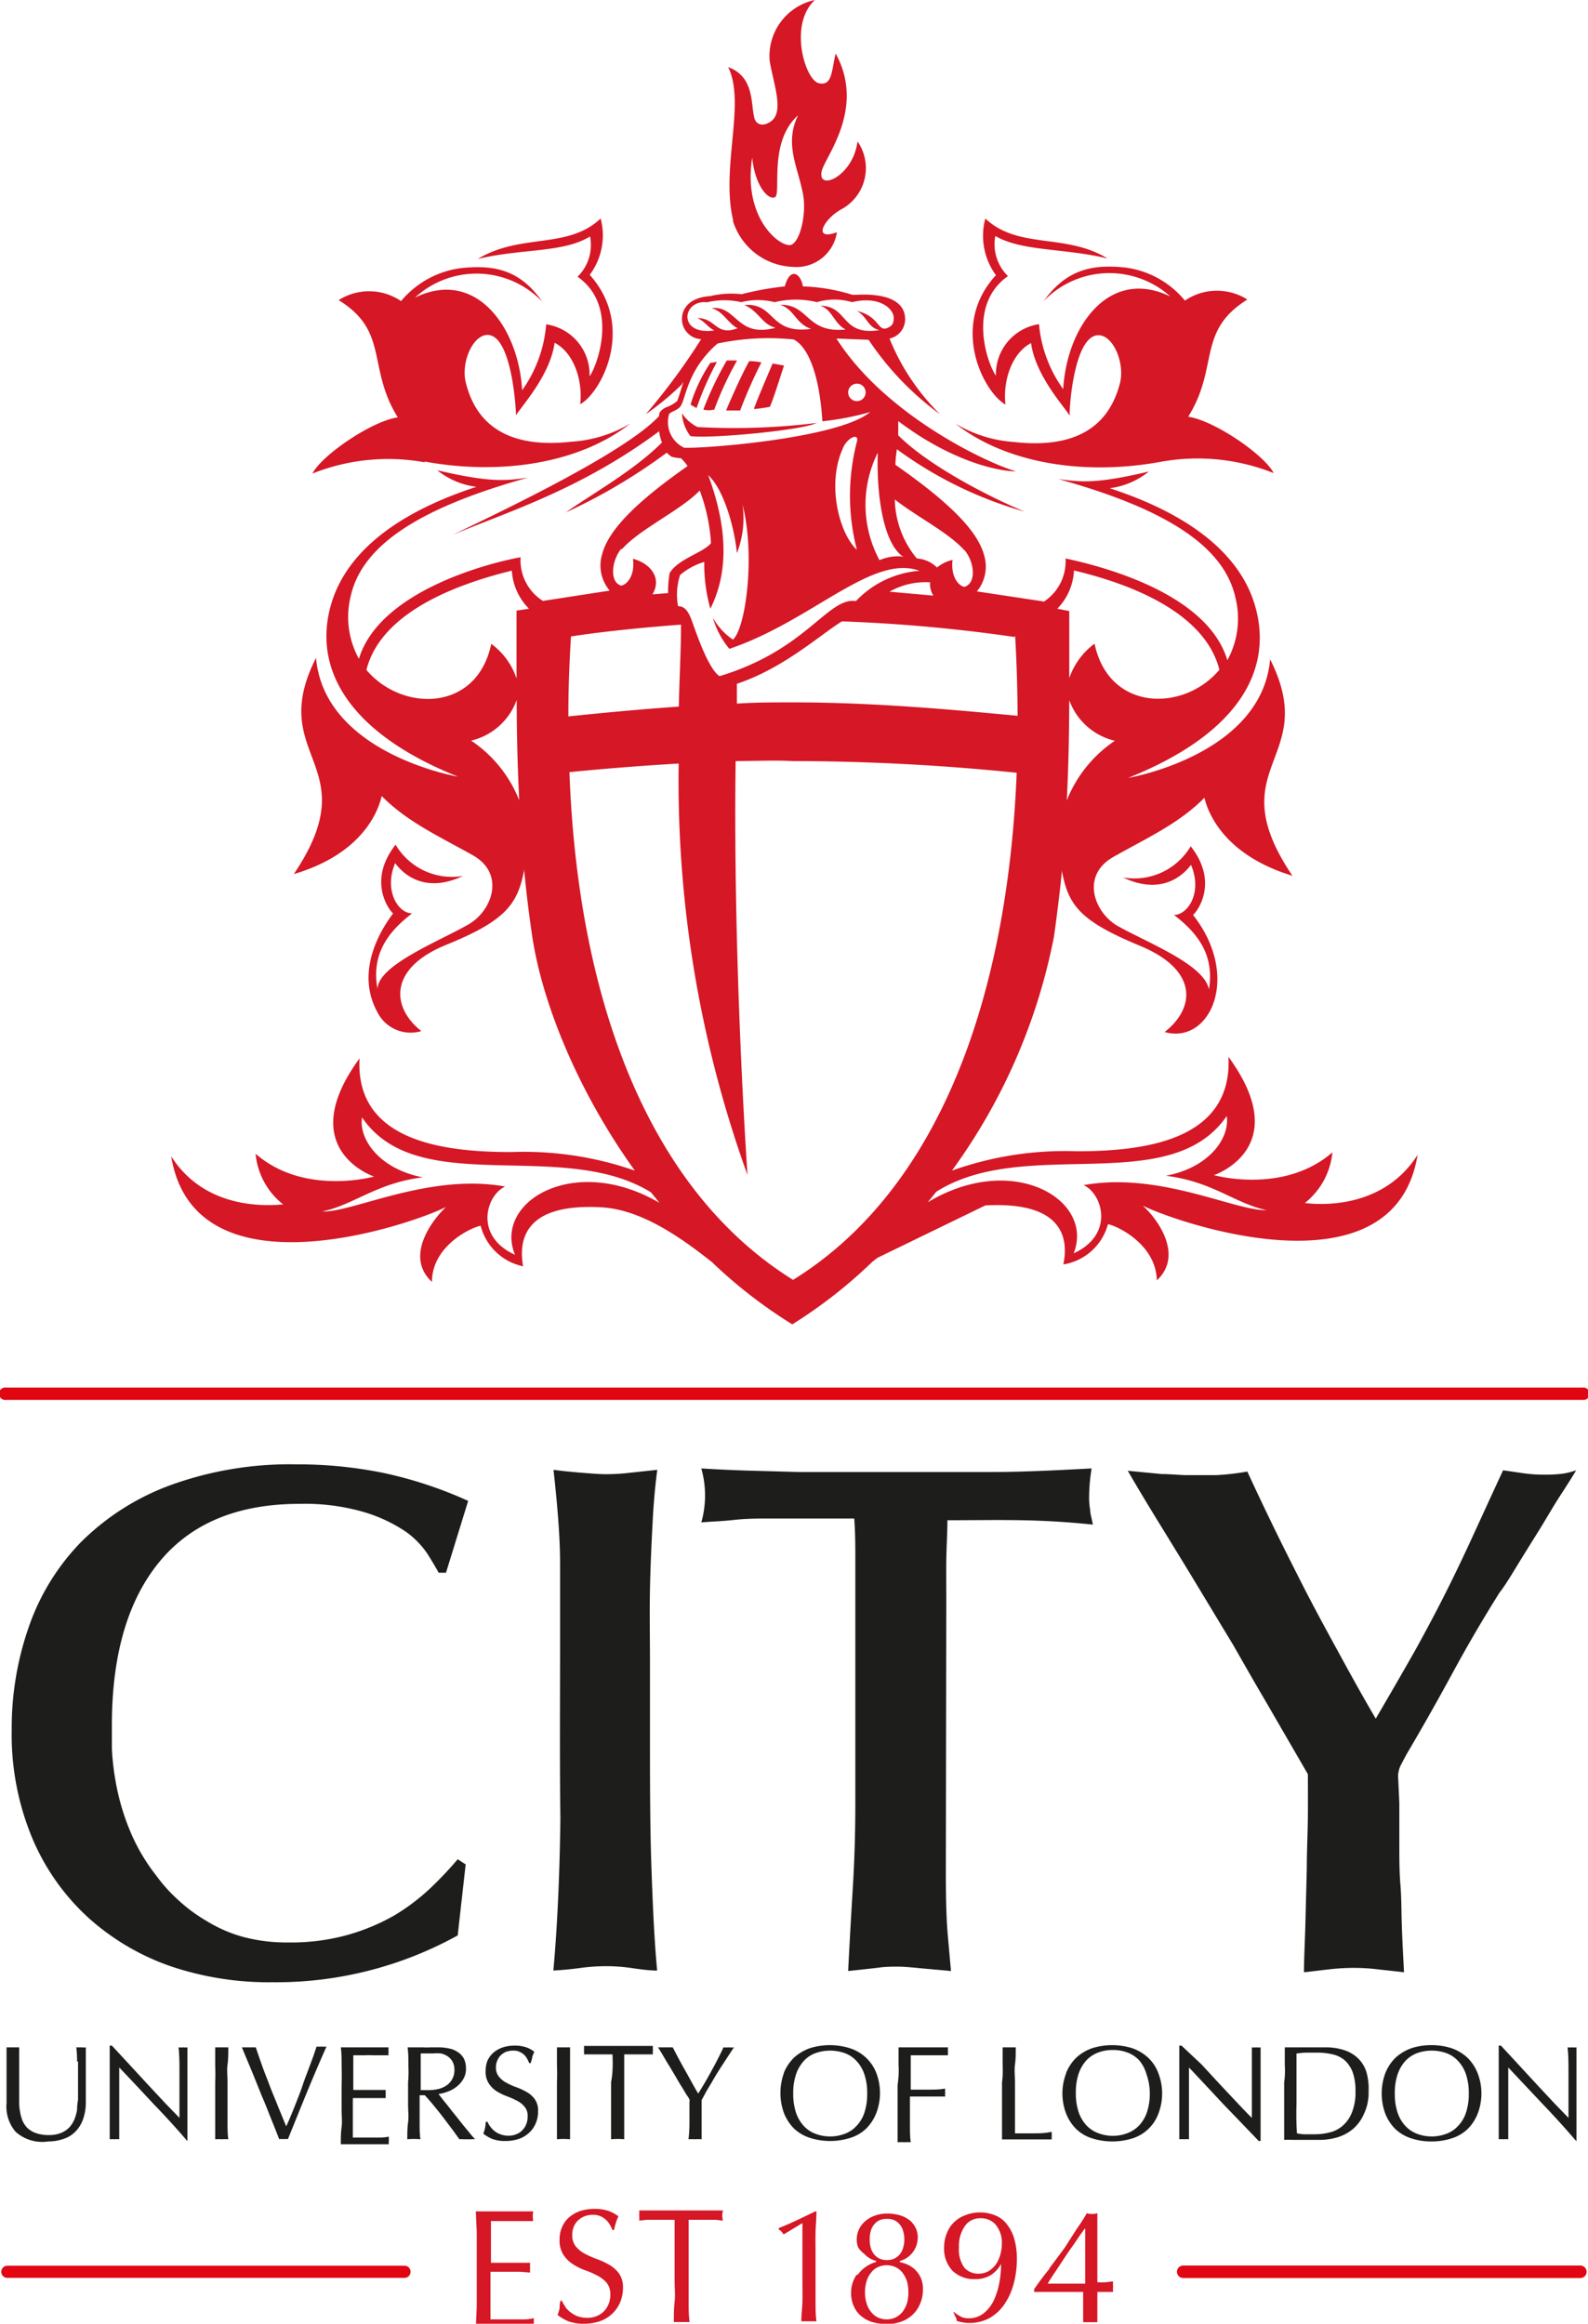 <svg xmlns="http://www.w3.org/2000/svg" viewBox="0 0 101.76 148.88"><defs><style>.cls-1{fill:#d51726;}.cls-2{fill:#1d1d1b;}.cls-3,.cls-4{fill:none;stroke:#e20613;stroke-linecap:round;stroke-linejoin:round;}.cls-3{stroke-width:0.78px;}.cls-4{stroke-width:0.8px;}.cls-5{fill:#e20613;}</style></defs><g id="Layer_1" data-name="Layer 1"><path class="cls-1" d="M45.94,23.19l-.42.06a10,10,0,0,0-1.27,2.67,3.39,3.39,0,0,0,.39.22,19.14,19.14,0,0,1,1.3-2.95m1.5,3.08a32,32,0,0,1,1.35-3.05,3.57,3.57,0,0,0-.78-.08c-.44.76-1.28,2.65-1.48,3.16.29,0,.57,0,.91,0m-1.69,0a21.46,21.46,0,0,1,1.48-3.2,6.4,6.4,0,0,0-.66,0,21.36,21.36,0,0,0-1.5,3.14,1.29,1.29,0,0,0,.68,0M69.44,75.93c1.21.55,2,3.17-.64,4.37,1.36-3.42-3.89-6.56-9.35-3.27l.54-.67c5.69-3.63,15,.44,18.62-4.86.21,1.38-1.09,3.3-3.9,3.83,3,.37,4.45,1.79,6.45,2.2-2,.07-6.85-2.48-11.72-1.6M50.82,82C41.26,76.05,37,63.48,36.49,49.47c1.19-.12,3.88-.37,7-.55A74.36,74.36,0,0,0,47.9,75.28C47.54,69.89,47,59,47.14,48.76c1.23,0,2.45-.06,3.61,0l.07,0,.06,0a142.43,142.43,0,0,1,14.27.75c-.56,14-4.78,26.58-14.33,32.49M33,80.39c-2.65-1.2-1.84-3.82-.63-4.37-4.87-.88-9.76,1.67-11.73,1.6,2-.41,3.5-1.83,6.45-2.19-2.8-.54-4.11-2.46-3.89-3.84,3.57,5.27,12.82,1.28,18.51,4.8.18.22.37.44.54.67C36.79,73.87,31.61,77,33,80.39m3.64-39.62c1.72-.27,4.31-.55,7-.75,0,1.57-.1,3.33-.14,5.25-2.71.19-5.16.43-7.08.63,0-1.7.06-3.41.17-5.13m3.25-5.57c1.15-1.31,3.75-2.48,5-3.77a11.42,11.42,0,0,1,.72,3.37c-.48.61-2.11,1-2.65,1.92A7.32,7.32,0,0,0,42.81,38l-1,.08c.64-1.07-.17-2-1.25-2.28.14,1.09-.38,1.65-.75,1.72-.78-.22-.61-1.63,0-2.36m4-6.49a1.81,1.81,0,0,1-.93-2.15c.16-.16.41-.19.66-.41.43-.4.37-2.3,2.44-4.1a15.61,15.61,0,0,1,4.88-.26c.13.08,1.54.63,1.84,5.24a18,18,0,0,0,3.06-.59c-2.13,1.77-11.49,2.41-12,2.27m1.58-9.31a4.79,4.79,0,0,1,2.16,0,4.35,4.35,0,0,1,2.14,0,5.71,5.71,0,0,1,2.71,0,3.9,3.9,0,0,1,2.25,0c1.76-.43,2.67.43,2.67,1,0,.39-.12.5-.32.61-.73.4-.52-.7-2.05-1.05.66.33.71,1.08,1.46,1.23-2.49.39-2-1.56-3.8-1.56.77.22.89,1.16,1.63,1.52-2.55.26-2.33-1.63-4.21-1.58.93.27,1,1.22,2,1.54-2.72.37-2.27-1.68-4.28-1.53.95.42,1.12,1.24,2,1.46-2.52.67-2.45-1.43-4.11-1.26.75.19,1.07,1,1.68,1.29-1.42.53-1.37-.66-2.59-.65.47.19.65.57,1.09.79-2.37.35-2.06-2-.45-1.8m9.61,5.21a.56.56,0,1,1-.58.56.57.57,0,0,1,.58-.56m2.86,11.07a3,3,0,0,0-1.43.24A7.47,7.47,0,0,1,56.25,29c-.09,2.4.27,5.82,1.67,6.7m3.87-.47c.65.74.81,2.15,0,2.37-.36-.07-.88-.64-.75-1.73a2.52,2.52,0,0,0-1,.49,2,2,0,0,0-1.29-.58A6.1,6.1,0,0,1,57.34,32c1.38,1.09,3.46,2.13,4.45,3.25m-2.19,2.1a1.35,1.35,0,0,0,.21.81L57,37.91a4.64,4.64,0,0,1,2.61-.6M55,35.3c-1.15-.91-2.07-4.16-1-6.55.23-.64,1-1.05.93-.52a13.76,13.76,0,0,0,0,7.07M45.52,39c1-2,1.29-4.72-.14-8.56,1.09,1,1.73,3.67,1.84,5a6.15,6.15,0,0,0,.36-3.13c.84,3.32.2,7.94-.61,8.67a4,4,0,0,1-1.29-1.41,5.44,5.44,0,0,0,1.06,2c5.3-1.79,9.15-6.1,12.18-5a6.27,6.27,0,0,0-4.07,1.94c-1.8-.27-3.15,3.13-8.74,4.81-.7-.44-1.47-2.69-1.75-3.48s-.54-1-.91-1a4.09,4.09,0,0,1,.13-2A4.28,4.28,0,0,1,45.13,36a10.54,10.54,0,0,0,.39,3m19.53,1.73c.1,1.72.15,3.43.16,5.13C61.66,45.53,56.3,45,50.82,45c-1.22,0-2.42,0-3.6.08,0-.43,0-.85,0-1.27,3-1,5.31-3.12,6.73-4a102.49,102.49,0,0,1,11.06,1M33.1,39.15v4.32a4.53,4.53,0,0,0-1.62-2.22c-.91,4.38-5.72,4.38-8,1.67.86-3.42,5.11-5.33,9.32-6.36A3.75,3.75,0,0,0,33.9,39l-.8.12m-2.91,8.33a4.09,4.09,0,0,0,2.92-2.61c0,2.21.06,4.31.16,6.43a8.25,8.25,0,0,0-3.08-3.82m38.63-10.9c4.21,1,8.45,2.93,9.32,6.36-2.27,2.71-7.08,2.7-8-1.67a4.58,4.58,0,0,0-1.62,2.21V39.15L67.75,39a3.74,3.74,0,0,0,1.07-2.45m-.46,14.73c.11-2.11.15-4.21.16-6.42a4.1,4.1,0,0,0,2.92,2.6,8.3,8.3,0,0,0-3.08,3.82M83.61,77.08a4.71,4.71,0,0,0,1.77-3.25c-3.13,2.72-7.59,1.46-7.59,1.46s5.21-1.73.93-7.58c.27,5.37-5.41,6.05-9.71,6.05A21.52,21.52,0,0,0,61,75a37.6,37.6,0,0,0,6.54-15c.21-1.49.38-2.91.52-4.29l0,.14c.41,2.22,1.24,3.19,5,4.75s3.52,4,1.57,5.52c2.9.83,4.93-3.55,1.82-7.5.31-.26,1.65-2.12-.15-4.4a4.2,4.2,0,0,1-4.33,2c2.76,1.31,4.12-.52,4.35-.81.75,1.76-.19,3.2-1.09,3.21,1.54,1.18,2.6,2.57,2.24,4.78-.28-1.61-3.95-3-5.86-4.08-1.49-.86-2.38-3.22-.26-4.42s4.21-2.14,5.83-3.79c.27,1.13,1.4,3.71,5.64,5-4.78-7.08,1.83-7.4-1.43-13.87-.54,6.15-9.1,7.6-9.1,7.6,7.13-2.85,9.4-7,8.08-11.21-.87-2.75-3.52-5.48-9.26-7.35a5,5,0,0,0,2.51-1.07c-3.39.8-4.35.68-5.81.48,7,1.94,10.64,4.35,11.36,7.61a5.55,5.55,0,0,1-.52,4c-1.27-4.26-7.93-6-10.37-6.52a3.08,3.08,0,0,1-1.38,2.76l-4.3-.65a2.5,2.5,0,0,0,.49-2.22c-.34-1.4-1.75-3.13-5.71-5.89,0-.34.05-.66.09-1a25.54,25.54,0,0,0,8.19,4c-2.41-1-6.22-3-8.1-4.89a1.49,1.49,0,0,1,0-.21c0-.23,0-.47,0-.7,3.47,2.62,6.46,3.22,7.55,3.22-1.69-.47-8.33-3.52-11.51-8.51l2.06.08a18.83,18.83,0,0,0,4.59,4.78A14.36,14.36,0,0,1,57,21.69h0a1.26,1.26,0,0,0,1-1.25c0-.53-.26-1.72-3.22-1.55h-.15a11.82,11.82,0,0,0-3.18-.54c-.14-.85-.82-1.26-1.16,0a19,19,0,0,0-2.77.5,5.75,5.75,0,0,0-2,.12c-1.29.08-1.8.76-1.82,1.42a1.29,1.29,0,0,0,1.23,1.34,41.17,41.17,0,0,1-3.55,4.81,17.71,17.71,0,0,0,2.29-1.89l.12-.19c-.15.5-.28.95-.4,1.24a2.45,2.45,0,0,1-.71.4s-.41.18-.44.45v.1C40.07,29,32.2,32.73,29,34.27c3.57-1.5,8.2-2.9,13.24-6.64a2.7,2.7,0,0,0,.18.72c-1.82,1.82-4.5,3.3-6.16,4.48A36.2,36.2,0,0,0,42.73,29a1.48,1.48,0,0,0,.32.27,3.82,3.82,0,0,0,.59.09,3.15,3.15,0,0,1,.42.5c-3.8,2.66-5.17,4.36-5.5,5.74a2.48,2.48,0,0,0,.51,2.24l-4.28.66a3.08,3.08,0,0,1-1.43-2.8C30.93,36.15,24.27,38,23,42.21a5.54,5.54,0,0,1-.53-4c.72-3.25,4.35-5.66,11.37-7.61-1.46.21-2.43.32-5.82-.47a5,5,0,0,0,2.51,1.06c-5.74,1.87-8.39,4.6-9.26,7.36-1.31,4.16.95,8.36,8.08,11.21,0,0-8.55-1.45-9.1-7.61C17,48.58,23.6,48.9,18.83,56c4.23-1.25,5.36-3.83,5.63-5,1.62,1.65,3.71,2.6,5.83,3.79s1.24,3.57-.26,4.43c-1.91,1.1-5.79,2.6-5.84,4.14-.41-2.22.68-3.67,2.22-4.84-.89,0-1.83-1.45-1.09-3.22.23.3,1.59,2.13,4.35.82a4.2,4.2,0,0,1-4.32-2c-1.8,2.28-.46,4.15-.16,4.4-.52.7-2.55,3.53-1,6.34A2.38,2.38,0,0,0,27,66.06c-1.9-1.49-2.15-4,1.58-5.52s4.58-2.54,5-4.76l0-.13c.13,1.39.3,2.81.52,4.3C34.73,64.21,37,69.88,40.68,75a21.61,21.61,0,0,0-7.93-1.19c-4.3,0-10-.68-9.71-6-4.28,5.84.93,7.57.93,7.57s-4.47,1.26-7.59-1.46a4.67,4.67,0,0,0,1.77,3.25c-.41,0-4.83.62-7.18-3.09,1.5,9.19,15.44,4.35,17.61,3.25-.88.83-2.67,3.17-.9,4.8,0-2.3,2.49-3.48,3.12-3.6a3.56,3.56,0,0,0,2.72,2.6c-.27-1.54-.07-4.06,5-3.78,2.46.13,4.88,1.77,6.91,3.36l.18.14a31,31,0,0,0,5.16,4,30.94,30.94,0,0,0,5.12-4l.33-.26,6.92-3.36c5.12-.28,5.32,2.24,5,3.78A3.54,3.54,0,0,0,71,78.43c.64.13,3.08,1.31,3.13,3.6,1.76-1.62,0-4-.91-4.79,2.18,1.09,16.12,5.94,17.62-3.25-2.36,3.71-6.77,3.13-7.18,3.09M65,28.32a8.43,8.43,0,0,1-3.78-1.18c3.34,2.62,8.41,3.33,13.2,2.44a13.2,13.2,0,0,1,7.2.73c-.62-1.19-3.83-3.38-5.48-3.61,2-3.2.53-5.47,3.79-7.51a3.64,3.64,0,0,0-4,.07,5.92,5.92,0,0,0-3.83-2.12c-2.24-.24-3.82.21-5.22,2.15A5.84,5.84,0,0,1,75,19c-3.89-1.9-6.63,1.86-6.87,5.93a8.38,8.38,0,0,1-1.55-4.16,3.24,3.24,0,0,0-2.76,3.3c-.51-.68-1.9-4.5.77-6.38a2.86,2.86,0,0,1-.81-2.57c1.74,1,4.34.76,7.19,1.44C68.25,14.91,65.27,16,63.14,14a4.27,4.27,0,0,0,.68,3.63c-3,3.26-.78,7.51.61,8.29-.17-1.5.39-3.28,1.64-3.94.29,2.12,2.17,4.11,2.47,4.65,0-1.05.4-5.27,1.91-5.15.92.07,1.65,1.83,1.31,3.1C71.3,26.3,70,28.88,65,28.32M49.33,26.07c.2-.43.59-1.67.91-2.65l-.73-.13c-.43,1-1.12,2.64-1.2,2.91.26,0,.84-.1,1-.13m-22.1,3.5c4.78.88,9.85.17,13.19-2.44a8.43,8.43,0,0,1-3.78,1.17c-5,.56-6.31-2-6.76-3.74-.34-1.26.38-3,1.31-3.1,1.51-.12,1.86,4.1,1.9,5.15.3-.54,2.18-2.53,2.47-4.65,1.26.66,1.81,2.45,1.64,3.94,1.39-.78,3.56-5,.61-8.29A4.23,4.23,0,0,0,38.49,14c-2.12,2-5.11.92-7.87,2.59,2.86-.68,5.46-.38,7.19-1.44a2.84,2.84,0,0,1-.8,2.58c2.67,1.87,1.27,5.7.77,6.38A3.25,3.25,0,0,0,35,20.78,8.41,8.41,0,0,1,33.46,25c-.24-4.08-3-7.83-6.87-5.93a5.83,5.83,0,0,1,8.16.26c-1.4-2-3-2.39-5.22-2.15a6,6,0,0,0-3.83,2.11,3.64,3.64,0,0,0-4-.06c3.26,2,1.8,4.31,3.79,7.51-1.65.23-4.86,2.41-5.47,3.6a13.09,13.09,0,0,1,7.2-.72M52.31,27.1a42.94,42.94,0,0,1-7.61.26,2.55,2.55,0,0,1-1-.88,2.68,2.68,0,0,0,.54,1.46c1.24.18,7.18-.37,8.08-.84m-4.12-17c.18,1.77,1,2.72,1.45,2.54s-.45-3.53,1.49-5.25c-.9,1.85,0,3.32.32,5.07.22,1.16-.14,2.9-.72,3.21s-3.17-1.54-2.54-5.57m-1.25,4a4.19,4.19,0,0,0,3.88,3,2.62,2.62,0,0,0,2.8-2.22c-1.63.59-.81-.9.32-1.49a3,3,0,0,0,1-4.33c-.28,2.24-2.56,3.22-2.3,1.93.18-.91,2.85-4,.9-7.56-.27,1.08-.2,2.1-1.08,1.9S50.52,1.56,52.22,0a3.67,3.67,0,0,0-2.9,3.89c.24,1.5,1,3.37,0,3.94-.55.33-.94.08-1-.37-.21-.86,0-2.56-1.66-3.16,1.15,2.31-.5,6.48.33,9.85"/><path class="cls-2" d="M28.58,100.76h-.47c-.16-.29-.39-.68-.7-1.18A5.52,5.52,0,0,0,26,98.13a9.79,9.79,0,0,0-2.63-1.24,13.53,13.53,0,0,0-4.17-.54q-5.89,0-8.94,3.66T7.17,110.36c0,.41,0,1,0,1.69a16.81,16.81,0,0,0,.3,2.41,14.82,14.82,0,0,0,.85,2.81A12.09,12.09,0,0,0,10,120.15a10.08,10.08,0,0,0,1.43,1.59,10.4,10.4,0,0,0,1.85,1.36,9,9,0,0,0,2.32,1,10.72,10.72,0,0,0,2.88.35,13.46,13.46,0,0,0,3.82-.49,13.24,13.24,0,0,0,3-1.26A13.48,13.48,0,0,0,27.55,121a23.67,23.67,0,0,0,1.78-1.88l.51.33L29.33,124A24.06,24.06,0,0,1,17.48,127a19.72,19.72,0,0,1-6.47-1,15.45,15.45,0,0,1-5.31-3.1,14.52,14.52,0,0,1-3.61-5.08,17.24,17.24,0,0,1-1.34-7,19.62,19.62,0,0,1,1.1-6.6A14.6,14.6,0,0,1,5.2,98.79a15.86,15.86,0,0,1,5.7-3.63A22.39,22.39,0,0,1,19,93.82a27.37,27.37,0,0,1,5.53.54A26.42,26.42,0,0,1,30,96.16Z"/><path class="cls-2" d="M35.89,105c0-1.5,0-3.11,0-4.83s-.17-3.71-.42-6c.44.06,1,.12,1.73.18s1.25.1,1.6.1a13.08,13.08,0,0,0,1.63-.1l1.69-.18c-.12.87-.23,2-.3,3.35s-.14,2.8-.17,4.33,0,3.05,0,4.57v4c0,3.5,0,6.53.09,9.11s.19,4.82.37,6.72c-.53,0-1.07-.08-1.64-.16a11.49,11.49,0,0,0-1.63-.12,12.55,12.55,0,0,0-1.69.12c-.6.08-1.16.13-1.69.16q.38-4.22.45-9.74C35.86,112.9,35.89,109.05,35.89,105Z"/><path class="cls-2" d="M60.61,119.92q0,2.67.12,4c.08.92.15,1.71.21,2.36l-2-.18c-.66-.07-1.13-.1-1.41-.1s-.83,0-1.26.07l-1.92.21c.09-1.78.19-3.56.3-5.36s.16-3.58.16-5.36l0-13.07q0-1.32,0-2.58c0-.84,0-1.72-.07-2.62H52.32l-1,0-2,0c-.73,0-1.5,0-2.29.09s-1.49.1-2.09.16a6.36,6.36,0,0,0,0-3.46c.94.06,2,.11,3,.14l3.28.09c1.11,0,2.2,0,3.26,0h3q3,0,6,0c2.07,0,4.22-.11,6.47-.23A12.12,12.12,0,0,0,69.79,96a4.76,4.76,0,0,0,.07.75c0,.25.11.56.17.93-1.41-.15-2.91-.25-4.5-.28s-3.2,0-4.82,0c0,.84-.06,1.7-.07,2.57s0,1.77,0,2.67Z"/><path class="cls-2" d="M89.67,115.51c0,1,0,1.92,0,2.74s0,1.67.07,2.51.06,1.71.09,2.6.08,1.88.14,3l-1.62-.18a13,13,0,0,0-1.63-.1,14,14,0,0,0-1.61.1l-1.55.18c0-.9.06-1.94.09-3.11l.09-3.52c0-1.17.06-2.29.07-3.37s0-2,0-2.69l-2.77-4.78c-.59-1-1.27-2.19-2-3.47l-2.35-3.89c-.79-1.31-1.58-2.59-2.36-3.86s-1.47-2.41-2.06-3.44l2.17.21c.58,0,1.14.07,1.67.07s1.17,0,1.82,0a16,16,0,0,0,2-.23c.59,1.28,1.17,2.5,1.73,3.65s1.16,2.34,1.78,3.56,1.32,2.52,2.08,3.91,1.63,3,2.64,4.71q1.51-2.58,2.5-4.33c.65-1.17,1.25-2.3,1.8-3.38s1.11-2.24,1.69-3.49S95.48,96,96.32,94.2l1.24.18a9.66,9.66,0,0,0,1.48.1,8.54,8.54,0,0,0,1.14-.07,4.67,4.67,0,0,0,.82-.21c-.18.31-.51.84-1,1.59s-.93,1.54-1.45,2.37-1,1.6-1.45,2.34-.77,1.24-1,1.52q-1.59,2.53-3,5.13t-2.9,5.13c-.16.28-.3.55-.43.8a1.62,1.62,0,0,0-.18.7Z"/><path class="cls-2" d="M4.94,132.08a7.58,7.58,0,0,0-.05-.91l.18,0h.17a.87.87,0,0,0,.26,0c0,.2,0,.44,0,.72s0,.57,0,.89,0,.64,0,1,0,.66,0,1a3.2,3.2,0,0,1-.18,1,2.13,2.13,0,0,1-.47.77,1.83,1.83,0,0,1-.76.48,3,3,0,0,1-1,.17A2.56,2.56,0,0,1,1,136.58a2.49,2.49,0,0,1-.58-1.84c0-.27,0-.5,0-.71s0-.42,0-.64c0-.48,0-.91,0-1.28s0-.68,0-.94l.22,0h.41l.18,0c0,.13,0,.29,0,.49s0,.44,0,.69,0,.54,0,.83,0,.61,0,.93,0,.39,0,.6a3.08,3.08,0,0,0,.06.61,2.67,2.67,0,0,0,.16.57,1.54,1.54,0,0,0,.33.47,1.59,1.59,0,0,0,.54.31,2.39,2.39,0,0,0,.81.12,2,2,0,0,0,.79-.14,1.55,1.55,0,0,0,.53-.36,1.77,1.77,0,0,0,.32-.51,3.05,3.05,0,0,0,.17-.61q0-.31.06-.63v-2.46Z"/><path class="cls-2" d="M9.87,134.83c-.74-.79-1.48-1.59-2.23-2.37,0,.16,0,.37,0,.64s0,.63,0,1.09v.45c0,.18,0,.36,0,.56s0,.39,0,.59,0,.38,0,.55,0,.33,0,.45,0,.22,0,.27a1.42,1.42,0,0,0-.3,0,1.51,1.51,0,0,0-.31,0c0-.06,0-.17,0-.32s0-.34,0-.55,0-.45,0-.7,0-.5,0-.76,0-.49,0-.73,0-.46,0-.64c0-.55,0-1,0-1.42s0-.69,0-.88h.14l1.12,1.21,1.18,1.28,1.11,1.19.92.95v-1.16c0-.6,0-1.18,0-1.75s0-1.11-.06-1.61a1.24,1.24,0,0,0,.3,0,1.09,1.09,0,0,0,.27,0c0,.13,0,.31,0,.57s0,.52,0,.8,0,.57,0,.84,0,.49,0,.66v.51c0,.2,0,.4,0,.61s0,.43,0,.64v.6c0,.19,0,.35,0,.48v.29H12Q11,136,9.87,134.83Z"/><path class="cls-2" d="M13.79,132.28c0-.36,0-.73,0-1.11l.22,0h.41l.21,0c0,.38,0,.75-.05,1.11s0,.73,0,1.11v1.47c0,.38,0,.75,0,1.12s0,.72.05,1.08a2.82,2.82,0,0,0-.42,0,2.82,2.82,0,0,0-.42,0c0-.36,0-.72,0-1.08s0-.74,0-1.12v-1.47C13.81,133,13.8,132.64,13.79,132.28Z"/><path class="cls-2" d="M17.41,135.84c-.19-.47-.39-1-.61-1.5l-.65-1.61c-.23-.55-.45-1.07-.65-1.56l.23,0h.43l.23,0c.13.38.26.77.41,1.19s.32.83.48,1.26.35.86.52,1.3l.54,1.31c.11-.23.22-.49.34-.78s.24-.59.36-.9.25-.63.37-1,.23-.63.34-.93l.31-.83c.09-.26.16-.48.23-.67a1.31,1.31,0,0,0,.31,0,1.33,1.33,0,0,0,.32,0c-.44,1-.87,2-1.28,3s-.81,2-1.19,2.93a1.27,1.27,0,0,0-.28,0,1.14,1.14,0,0,0-.28,0C17.76,136.72,17.6,136.31,17.41,135.84Z"/><path class="cls-2" d="M21.89,132.27c0-.37,0-.73-.05-1.1l.76,0h1.53l.77,0a1.15,1.15,0,0,0,0,.26,1.07,1.07,0,0,0,0,.25l-.5,0-.48,0a4.86,4.86,0,0,0-.56,0l-.72,0c0,.19,0,.36,0,.53s0,.35,0,.56v.65c0,.21,0,.37,0,.48h.67l.55,0,.46,0,.4,0a1.09,1.09,0,0,0,0,.26,1.15,1.15,0,0,0,0,.26l-.52,0-.59,0h-1a1,1,0,0,1,0,.17v1.88c0,.21,0,.37,0,.48h1.23l.6,0a3.14,3.14,0,0,0,.48-.06.51.51,0,0,0,0,.13.62.62,0,0,0,0,.13.75.75,0,0,0,0,.23c-.26,0-.51,0-.77,0H22.62c-.26,0-.52,0-.78,0,0-.37,0-.73.05-1.1s0-.73,0-1.11v-1.47C21.91,133,21.9,132.63,21.89,132.27Z"/><path class="cls-2" d="M26.17,132.28c0-.36,0-.73-.05-1.11l.49,0h.49a4,4,0,0,0,.49,0l.48,0a3.11,3.11,0,0,1,.69.07,1.46,1.46,0,0,1,.57.23,1.18,1.18,0,0,1,.39.41,1.38,1.38,0,0,1,.14.64,1.26,1.26,0,0,1-.19.71,1.63,1.63,0,0,1-.45.49,1.94,1.94,0,0,1-.57.3,2.62,2.62,0,0,1-.55.14l.28.36.41.51c.14.19.3.38.46.58l.46.58.42.51a4.8,4.8,0,0,0,.32.36,1.14,1.14,0,0,0-.26,0h-.5a1,1,0,0,0-.25,0l-.39-.54-.58-.77c-.21-.28-.43-.55-.65-.82s-.42-.5-.6-.69h-.33v.62c0,.38,0,.75,0,1.12s0,.72.05,1.08a4.42,4.42,0,0,0-.84,0c0-.36,0-.72.05-1.08s0-.74,0-1.12v-1.47C26.19,133,26.18,132.64,26.17,132.28Zm1,1.63h.32a2.72,2.72,0,0,0,.55-.06,1.63,1.63,0,0,0,.53-.21,1.17,1.17,0,0,0,.55-1,1.12,1.12,0,0,0-.12-.55,1,1,0,0,0-.32-.35,1.36,1.36,0,0,0-.43-.18,2.45,2.45,0,0,0-.46,0h-.49l-.34,0c0,.31,0,.63,0,.93s0,.62,0,.93v.49A2.06,2.06,0,0,0,27.15,133.91Z"/><path class="cls-2" d="M31.42,136.25a1.28,1.28,0,0,0,.28.29,1.22,1.22,0,0,0,.39.21,1.35,1.35,0,0,0,.5.08,1.19,1.19,0,0,0,.51-.1,1,1,0,0,0,.38-.26,1.09,1.09,0,0,0,.25-.4,1.27,1.27,0,0,0,.08-.48.87.87,0,0,0-.2-.62,1.5,1.5,0,0,0-.5-.39,5.36,5.36,0,0,0-.64-.28,3.93,3.93,0,0,1-.65-.32,1.7,1.7,0,0,1-.5-.5,1.36,1.36,0,0,1-.2-.8,1.76,1.76,0,0,1,.12-.66,1.55,1.55,0,0,1,.38-.51,1.83,1.83,0,0,1,.58-.33,2.35,2.35,0,0,1,.77-.12,2.2,2.2,0,0,1,.72.1,1.56,1.56,0,0,1,.55.3,2.88,2.88,0,0,0-.13.31c0,.11-.06.25-.1.41h-.1a2,2,0,0,0-.12-.26,1.15,1.15,0,0,0-.19-.26,1.21,1.21,0,0,0-.3-.2.86.86,0,0,0-.41-.08,1.23,1.23,0,0,0-.44.07,1,1,0,0,0-.35.22,1,1,0,0,0-.23.34,1,1,0,0,0-.09.43.89.89,0,0,0,.21.63,1.5,1.5,0,0,0,.5.39,4.12,4.12,0,0,0,.64.28,4.33,4.33,0,0,1,.65.31,1.57,1.57,0,0,1,.5.46,1.24,1.24,0,0,1,.2.76,1.84,1.84,0,0,1-.14.74,1.69,1.69,0,0,1-.41.61,1.85,1.85,0,0,1-.66.41,2.72,2.72,0,0,1-.89.14,2.31,2.31,0,0,1-.86-.14,2.58,2.58,0,0,1-.55-.33,2.28,2.28,0,0,0,.11-.35,3.27,3.27,0,0,0,.05-.41h.11A1.24,1.24,0,0,0,31.42,136.25Z"/><path class="cls-2" d="M35.69,132.28c0-.36,0-.73,0-1.11l.21,0h.41l.22,0c0,.38,0,.75,0,1.11s0,.73,0,1.11v1.47c0,.38,0,.75,0,1.12s0,.72,0,1.08a4.42,4.42,0,0,0-.84,0c0-.36,0-.72,0-1.08s0-.74,0-1.12v-1.47C35.71,133,35.7,132.64,35.69,132.28Z"/><path class="cls-2" d="M39.25,131.62h-.46l-.49,0-.47,0-.41,0a.93.93,0,0,0,0-.27,1,1,0,0,0,0-.27l1.11,0h2.21l1.1,0a1.09,1.09,0,0,0,0,.27.93.93,0,0,0,0,.27l-.41,0-.47,0-.48,0H40c0,.58,0,1.18,0,1.77v1.47c0,.38,0,.75,0,1.12s0,.72,0,1.08a4.42,4.42,0,0,0-.84,0c0-.36,0-.72,0-1.08s0-.74,0-1.12v-1.47C39.28,132.8,39.27,132.2,39.25,131.62Z"/><path class="cls-2" d="M44,134.22c-.11-.18-.23-.39-.37-.61s-.27-.46-.42-.71-.29-.49-.43-.71l-.36-.61-.25-.41.24,0h.47l.23,0c.26.5.52,1,.79,1.47s.54,1,.84,1.49c.13-.2.27-.43.41-.67s.29-.5.43-.76.28-.51.41-.77.26-.51.37-.76a1.6,1.6,0,0,0,.33,0,1.69,1.69,0,0,0,.34,0l-.74,1.13c-.22.34-.41.64-.57.92s-.31.52-.44.74l-.32.59v.68c0,.24,0,.48,0,.71s0,.44,0,.64,0,.36,0,.48a2.82,2.82,0,0,0-.42,0,3,3,0,0,0-.42,0,8.32,8.32,0,0,0,.06-1.08c0-.43,0-.87,0-1.33C44.23,134.55,44.14,134.41,44,134.22Z"/><path class="cls-2" d="M50.22,132.83a2.88,2.88,0,0,1,.66-1,3.06,3.06,0,0,1,1-.6,4.29,4.29,0,0,1,2.59,0,2.69,2.69,0,0,1,1.68,1.57,3.61,3.61,0,0,1,0,2.59,2.88,2.88,0,0,1-.66,1,2.57,2.57,0,0,1-1,.58,4.29,4.29,0,0,1-2.59,0,2.71,2.71,0,0,1-1-.58,2.88,2.88,0,0,1-.66-1,3.76,3.76,0,0,1,0-2.59Zm5.17.07a2.29,2.29,0,0,0-.51-.86,1.9,1.9,0,0,0-.75-.5,2.81,2.81,0,0,0-1.87,0,1.9,1.9,0,0,0-.75.5,2.41,2.41,0,0,0-.5.86,3.71,3.71,0,0,0-.18,1.23,3.8,3.8,0,0,0,.18,1.23,2.36,2.36,0,0,0,.5.85,1.9,1.9,0,0,0,.75.5,2.66,2.66,0,0,0,1.87,0,1.9,1.9,0,0,0,.75-.5,2.25,2.25,0,0,0,.51-.85,3.8,3.8,0,0,0,.18-1.23A3.71,3.71,0,0,0,55.39,132.9Z"/><path class="cls-2" d="M57.58,132.28c0-.36,0-.73,0-1.11l.76,0h1.55l.86,0a1.15,1.15,0,0,0,0,.26,1.07,1.07,0,0,0,0,.25l-.56,0-.67,0-.65,0h-.51c0,.2,0,.39,0,.58v1.1c0,.17,0,.34,0,.52h1.11c.37,0,.74,0,1.1-.07a.75.75,0,0,0,0,.26.73.73,0,0,0,0,.25l-.49,0-.56,0H58.31v.73c0,.38,0,.75,0,1.12s0,.72.05,1.08a3,3,0,0,0-.42,0,2.82,2.82,0,0,0-.42,0c0-.36,0-.72,0-1.08s0-.74,0-1.12v-1.47C57.6,133,57.6,132.64,57.58,132.28Z"/><path class="cls-2" d="M64.25,132.28c0-.36,0-.73,0-1.11l.21,0h.42l.21,0c0,.38,0,.75-.05,1.11s0,.73,0,1.11c0,.72,0,1.34,0,1.87s0,1,0,1.42h1.16c.37,0,.77,0,1.2-.1a.91.91,0,0,0,0,.25.8.8,0,0,0,0,.24c-.26,0-.52,0-.79,0H65c-.25,0-.52,0-.79,0,0-.36,0-.72,0-1.08s0-.74,0-1.12v-1.47C64.27,133,64.26,132.64,64.25,132.28Z"/><path class="cls-2" d="M68.31,132.83a2.88,2.88,0,0,1,.66-1,2.92,2.92,0,0,1,1-.6,4.33,4.33,0,0,1,2.6,0,2.92,2.92,0,0,1,1,.6,2.62,2.62,0,0,1,.66,1,3.61,3.61,0,0,1,0,2.59A2.61,2.61,0,0,1,72.58,137a4.33,4.33,0,0,1-2.6,0,2.6,2.6,0,0,1-1-.58,2.88,2.88,0,0,1-.66-1,3.61,3.61,0,0,1,0-2.59Zm5.16.07A2.41,2.41,0,0,0,73,132a2,2,0,0,0-.76-.5,2.56,2.56,0,0,0-.93-.16,2.6,2.6,0,0,0-.93.16,2,2,0,0,0-.76.5,2.41,2.41,0,0,0-.5.86,3.71,3.71,0,0,0-.18,1.23,3.8,3.8,0,0,0,.18,1.23,2.36,2.36,0,0,0,.5.85,2,2,0,0,0,.76.5,2.6,2.6,0,0,0,.93.17,2.56,2.56,0,0,0,.93-.17,2,2,0,0,0,.76-.5,2.36,2.36,0,0,0,.5-.85,3.8,3.8,0,0,0,.18-1.23A3.71,3.71,0,0,0,73.47,132.9Z"/><path class="cls-2" d="M78.41,134.83c-.74-.79-1.48-1.59-2.22-2.37,0,.16,0,.37,0,.64s0,.63,0,1.09v.45c0,.18,0,.36,0,.56s0,.39,0,.59,0,.38,0,.55,0,.33,0,.45,0,.22,0,.27a1.42,1.42,0,0,0-.3,0,1.62,1.62,0,0,0-.32,0c0-.06,0-.17,0-.32s0-.34,0-.55,0-.45,0-.7l0-.76c0-.25,0-.49,0-.73s0-.46,0-.64v-1.42c0-.39,0-.69,0-.88h.14L77,132.27l1.18,1.28,1.12,1.19c.35.37.65.69.92.95v-1.16c0-.6,0-1.18,0-1.75s0-1.11,0-1.61a1.11,1.11,0,0,0,.29,0,1,1,0,0,0,.27,0c0,.13,0,.31,0,.57s0,.52,0,.8,0,.57,0,.84,0,.49,0,.66v1.12c0,.21,0,.43,0,.64s0,.41,0,.6v.77h-.12Q79.54,136,78.41,134.83Z"/><path class="cls-2" d="M82.33,132.28c0-.36,0-.73,0-1.11l.64,0h.65c.22,0,.43,0,.65,0l.64,0a3.8,3.8,0,0,1,1.29.2,2.26,2.26,0,0,1,.88.56,2.11,2.11,0,0,1,.5.89A4,4,0,0,1,87.7,134a3.13,3.13,0,0,1-.3,1.44,2.64,2.64,0,0,1-.75,1,2.84,2.84,0,0,1-1,.51,4,4,0,0,1-1.06.15H82.86a5.43,5.43,0,0,0-.57,0c0-.36,0-.72,0-1.08s0-.74,0-1.12v-1.47C82.35,133,82.35,132.64,82.33,132.28Zm.78,4.4a2.6,2.6,0,0,0,.49.06c.2,0,.41,0,.63,0a3.77,3.77,0,0,0,.94-.11,1.94,1.94,0,0,0,.85-.42,2.16,2.16,0,0,0,.6-.84,3.42,3.42,0,0,0,.24-1.38,3.55,3.55,0,0,0-.18-1.23,2,2,0,0,0-.51-.76,1.8,1.8,0,0,0-.77-.38,4.17,4.17,0,0,0-1-.11q-.39,0-.72,0a4.67,4.67,0,0,0-.6.06c0,.27,0,.56,0,.86s0,.6,0,.91v1.47C83.06,135.48,83.07,136.08,83.11,136.68Z"/><path class="cls-2" d="M88.77,132.83a2.88,2.88,0,0,1,.66-1,3.06,3.06,0,0,1,1-.6,4.06,4.06,0,0,1,1.29-.2,4.19,4.19,0,0,1,1.31.2,2.92,2.92,0,0,1,1,.6,2.88,2.88,0,0,1,.66,1,3.61,3.61,0,0,1,0,2.59,2.88,2.88,0,0,1-.66,1,2.6,2.6,0,0,1-1,.58,4.19,4.19,0,0,1-1.31.2,4.06,4.06,0,0,1-1.29-.2,2.71,2.71,0,0,1-1-.58,2.88,2.88,0,0,1-.66-1,3.76,3.76,0,0,1,0-2.59Zm5.17.07a2.29,2.29,0,0,0-.51-.86,1.9,1.9,0,0,0-.75-.5,2.81,2.81,0,0,0-1.87,0,2,2,0,0,0-.75.5,2.41,2.41,0,0,0-.5.86,3.71,3.71,0,0,0-.18,1.23,3.8,3.8,0,0,0,.18,1.23,2.36,2.36,0,0,0,.5.85,2,2,0,0,0,.75.5,2.66,2.66,0,0,0,1.87,0,1.9,1.9,0,0,0,.75-.5,2.25,2.25,0,0,0,.51-.85,3.8,3.8,0,0,0,.18-1.23A3.71,3.71,0,0,0,93.94,132.9Z"/><path class="cls-2" d="M98.88,134.83l-2.23-2.37c0,.16,0,.37,0,.64v1.54c0,.18,0,.36,0,.56s0,.39,0,.59,0,.38,0,.55,0,.33,0,.45,0,.22,0,.27a1.42,1.42,0,0,0-.3,0,1.51,1.51,0,0,0-.31,0c0-.06,0-.17,0-.32s0-.34,0-.55,0-.45,0-.7,0-.5,0-.76,0-.49,0-.73,0-.46,0-.64c0-.55,0-1,0-1.42s0-.69,0-.88h.14l1.12,1.21,1.18,1.28,1.11,1.19.92.95v-1.16c0-.6,0-1.18,0-1.75s0-1.11-.06-1.61a1.24,1.24,0,0,0,.3,0,1.16,1.16,0,0,0,.27,0c0,.13,0,.31,0,.57s0,.52,0,.8,0,.57,0,.84,0,.49,0,.66v.51c0,.2,0,.4,0,.61s0,.43,0,.64v.6c0,.19,0,.35,0,.48v.29H101Q100,136,98.88,134.83Z"/><path class="cls-1" d="M67.22,145.36l1-1.34L69,142.8c.26-.37.47-.69.64-1a1.72,1.72,0,0,0,.35.05,1.47,1.47,0,0,0,.33-.05c0,.45,0,1,0,1.53s0,1.15,0,1.75v1.14a5.3,5.3,0,0,0,.57,0l.44-.06a1.21,1.21,0,0,0,0,.34,1.16,1.16,0,0,0,0,.34l-.44,0-.57,0v.43c0,.28,0,.55,0,.84s0,.51,0,.67l-.46,0-.45,0c0-.18,0-.41,0-.69s0-.55,0-.82v-.43H67.87l-.94,0-.66,0v-.18c.3-.43.62-.87,1-1.33m2.25-2.56c-.14.2-.33.45-.54.77s-.45.63-.69,1l-.66,1c-.21.31-.38.57-.49.77h2.4V142.8Zm-8,5.64a1.26,1.26,0,0,0,.55.12,1.52,1.52,0,0,0,.95-.31,2.38,2.38,0,0,0,.65-.81,4.74,4.74,0,0,0,.36-1.12,6.59,6.59,0,0,0,.12-1.24h0a2,2,0,0,1-.64.7,1.86,1.86,0,0,1-1,.27,2,2,0,0,1-1.47-.53,2.07,2.07,0,0,1-.54-1.53,2.29,2.29,0,0,1,.17-.87,1.92,1.92,0,0,1,.45-.7,2,2,0,0,1,.73-.46,2.4,2.4,0,0,1,1-.18,2.38,2.38,0,0,1,.88.17,1.74,1.74,0,0,1,.73.51,2.79,2.79,0,0,1,.51.92,4.55,4.55,0,0,1,.19,1.38,6,6,0,0,1-.21,1.61,4.26,4.26,0,0,1-.6,1.31,2.91,2.91,0,0,1-.95.87,2.7,2.7,0,0,1-1.29.31,2.28,2.28,0,0,1-.48-.05,1.8,1.8,0,0,1-.33-.09c0-.07,0-.17-.09-.28a2.61,2.61,0,0,0-.12-.28l.05,0a1.79,1.79,0,0,0,.48.31m2.21-5.88a1.25,1.25,0,0,0-1-.44,1.17,1.17,0,0,0-1,.5,2.23,2.23,0,0,0-.38,1.37,2,2,0,0,0,.34,1.29,1.18,1.18,0,0,0,.93.39,1.22,1.22,0,0,0,.64-.17,1.57,1.57,0,0,0,.46-.43,2.06,2.06,0,0,0,.28-.62,2.5,2.5,0,0,0,.1-.72,1.77,1.77,0,0,0-.38-1.17m-8.84,3.16a2.18,2.18,0,0,1,1.16-.8v-.07a1.24,1.24,0,0,1-.4-.16,1.52,1.52,0,0,1-.37-.3A1.43,1.43,0,0,1,55,144a1.32,1.32,0,0,1-.1-.53,1.52,1.52,0,0,1,.14-.63,1.62,1.62,0,0,1,.39-.52,1.93,1.93,0,0,1,.61-.36,2.28,2.28,0,0,1,.8-.14,2.88,2.88,0,0,1,.89.13,1.87,1.87,0,0,1,.61.34,1.48,1.48,0,0,1,.35.48,1.39,1.39,0,0,1,.12.57,1.56,1.56,0,0,1-1.15,1.52v.07a3.18,3.18,0,0,1,.43.13,2,2,0,0,1,.49.3,1.79,1.79,0,0,1,.4.52,1.73,1.73,0,0,1,.16.8,2.25,2.25,0,0,1-.18.92,2,2,0,0,1-.49.71,2.05,2.05,0,0,1-.74.44,2.56,2.56,0,0,1-.89.15,3.34,3.34,0,0,1-.91-.12,2,2,0,0,1-.73-.38,1.66,1.66,0,0,1-.48-.63,1.94,1.94,0,0,1-.18-.86,2,2,0,0,1,.34-1.15m3-2.79a1,1,0,0,0-.2-.42,1.07,1.07,0,0,0-.34-.29,1.13,1.13,0,0,0-.51-.1,1.12,1.12,0,0,0-.5.1,1.07,1.07,0,0,0-.34.29,1.17,1.17,0,0,0-.2.42,2.1,2.1,0,0,0-.06.51,2.07,2.07,0,0,0,.06.5,1.17,1.17,0,0,0,.2.42,1,1,0,0,0,.34.29,1.12,1.12,0,0,0,.5.11,1.13,1.13,0,0,0,.51-.11,1,1,0,0,0,.34-.29,1,1,0,0,0,.2-.42,1.68,1.68,0,0,0,.07-.5,1.7,1.7,0,0,0-.07-.51m.24,3.19a1.84,1.84,0,0,0-.28-.54,1.17,1.17,0,0,0-.44-.36,1.36,1.36,0,0,0-1.16,0,1.07,1.07,0,0,0-.43.36,1.46,1.46,0,0,0-.28.54,2.28,2.28,0,0,0-.1.7,2.19,2.19,0,0,0,.1.7,1.51,1.51,0,0,0,.28.55,1.26,1.26,0,0,0,.43.36,1.36,1.36,0,0,0,1.16,0,1.39,1.39,0,0,0,.44-.36,1.9,1.9,0,0,0,.28-.55,2.53,2.53,0,0,0,.09-.7,2.63,2.63,0,0,0-.09-.7m-7.91-3a.9.9,0,0,0-.31-.33v-.08c.39-.15.79-.33,1.2-.52l1.15-.55.07,0c0,.46-.05.91-.06,1.35s0,.89,0,1.35v1.72c0,.46,0,.9,0,1.34s0,.86.06,1.28l-.24,0h-.49l-.24,0c0-.42.06-.85.07-1.29s0-.87,0-1.33v-3.67Zm-7.06-.94H42.6l-.58,0-.57,0-.49.05a1.39,1.39,0,0,0,0-.33,1.81,1.81,0,0,0,0-.32l1.33,0H45l1.33,0a1.76,1.76,0,0,0-.05.33,1.39,1.39,0,0,0,.05.32l-.49-.05-.56,0-.59,0h-.56c0,.71,0,1.42,0,2.14v1.77c0,.45,0,.9,0,1.34s0,.88.06,1.3l-.51,0-.5,0c0-.42,0-.86.05-1.3s0-.89,0-1.34v-1.77c0-.72,0-1.43,0-2.14m-7,5.59a1.57,1.57,0,0,0,.34.34,1.63,1.63,0,0,0,.47.26,1.89,1.89,0,0,0,.6.09,1.48,1.48,0,0,0,.61-.12,1.27,1.27,0,0,0,.47-.32,1.49,1.49,0,0,0,.29-.47,1.61,1.61,0,0,0,.1-.58,1.14,1.14,0,0,0-.24-.76,2,2,0,0,0-.6-.46,5.56,5.56,0,0,0-.78-.34,3.56,3.56,0,0,1-.78-.39,2,2,0,0,1-.6-.59,1.66,1.66,0,0,1-.25-1,1.86,1.86,0,0,1,.16-.79,1.71,1.71,0,0,1,.45-.62,2.17,2.17,0,0,1,.7-.4,3,3,0,0,1,.93-.14,2.75,2.75,0,0,1,.86.12,2.29,2.29,0,0,1,.67.36,2.39,2.39,0,0,0-.15.37,3.57,3.57,0,0,0-.13.5h-.12c0-.1-.08-.2-.14-.32a1.36,1.36,0,0,0-.24-.31,1.21,1.21,0,0,0-.35-.24,1.12,1.12,0,0,0-.5-.1,1.51,1.51,0,0,0-.53.09,1.36,1.36,0,0,0-.42.26,1.11,1.11,0,0,0-.28.41,1.27,1.27,0,0,0-.1.52,1.12,1.12,0,0,0,.24.76,1.87,1.87,0,0,0,.6.47,6.12,6.12,0,0,0,.78.34,4.67,4.67,0,0,1,.78.37,2,2,0,0,1,.61.56,1.52,1.52,0,0,1,.24.9,2.44,2.44,0,0,1-.17.9,2.2,2.2,0,0,1-.5.74,2.25,2.25,0,0,1-.79.49,3.2,3.2,0,0,1-1.07.17,2.75,2.75,0,0,1-1-.17,3.38,3.38,0,0,1-.66-.39,3.35,3.35,0,0,0,.13-.43c0-.13,0-.29.06-.49H36a2.17,2.17,0,0,0,.22.38M30.55,143l-.06-1.32.92,0h1.85l.91,0a1.62,1.62,0,0,0,0,.62l-.6,0-.58,0-.66,0h-.87q0,.33,0,.63c0,.19,0,.42,0,.68v.78c0,.26,0,.45,0,.58h.81l.66,0,.56,0,.48,0a1.65,1.65,0,0,0,0,.32,1.76,1.76,0,0,0,0,.31l-.63-.05c-.24,0-.47,0-.71,0H31.43a1.55,1.55,0,0,1,0,.21v2.26c0,.25,0,.45,0,.58h.72l.77,0,.71,0a3,3,0,0,0,.58-.08.78.78,0,0,0,0,.16c0,.06,0,.12,0,.16a1.7,1.7,0,0,0,0,.27l-.92,0H31.43l-.94,0,.06-1.31c0-.44,0-.89,0-1.34v-1.78c0-.45,0-.9,0-1.34"/><line class="cls-3" x1="0.47" y1="145.55" x2="25.92" y2="145.55"/><line class="cls-4" x1="75.82" y1="145.55" x2="101.27" y2="145.55"/><path class="cls-5" d="M101.36,89.69H.4a.4.4,0,1,1,0-.79h101a.4.4,0,1,1,0,.79Z"/></g></svg>